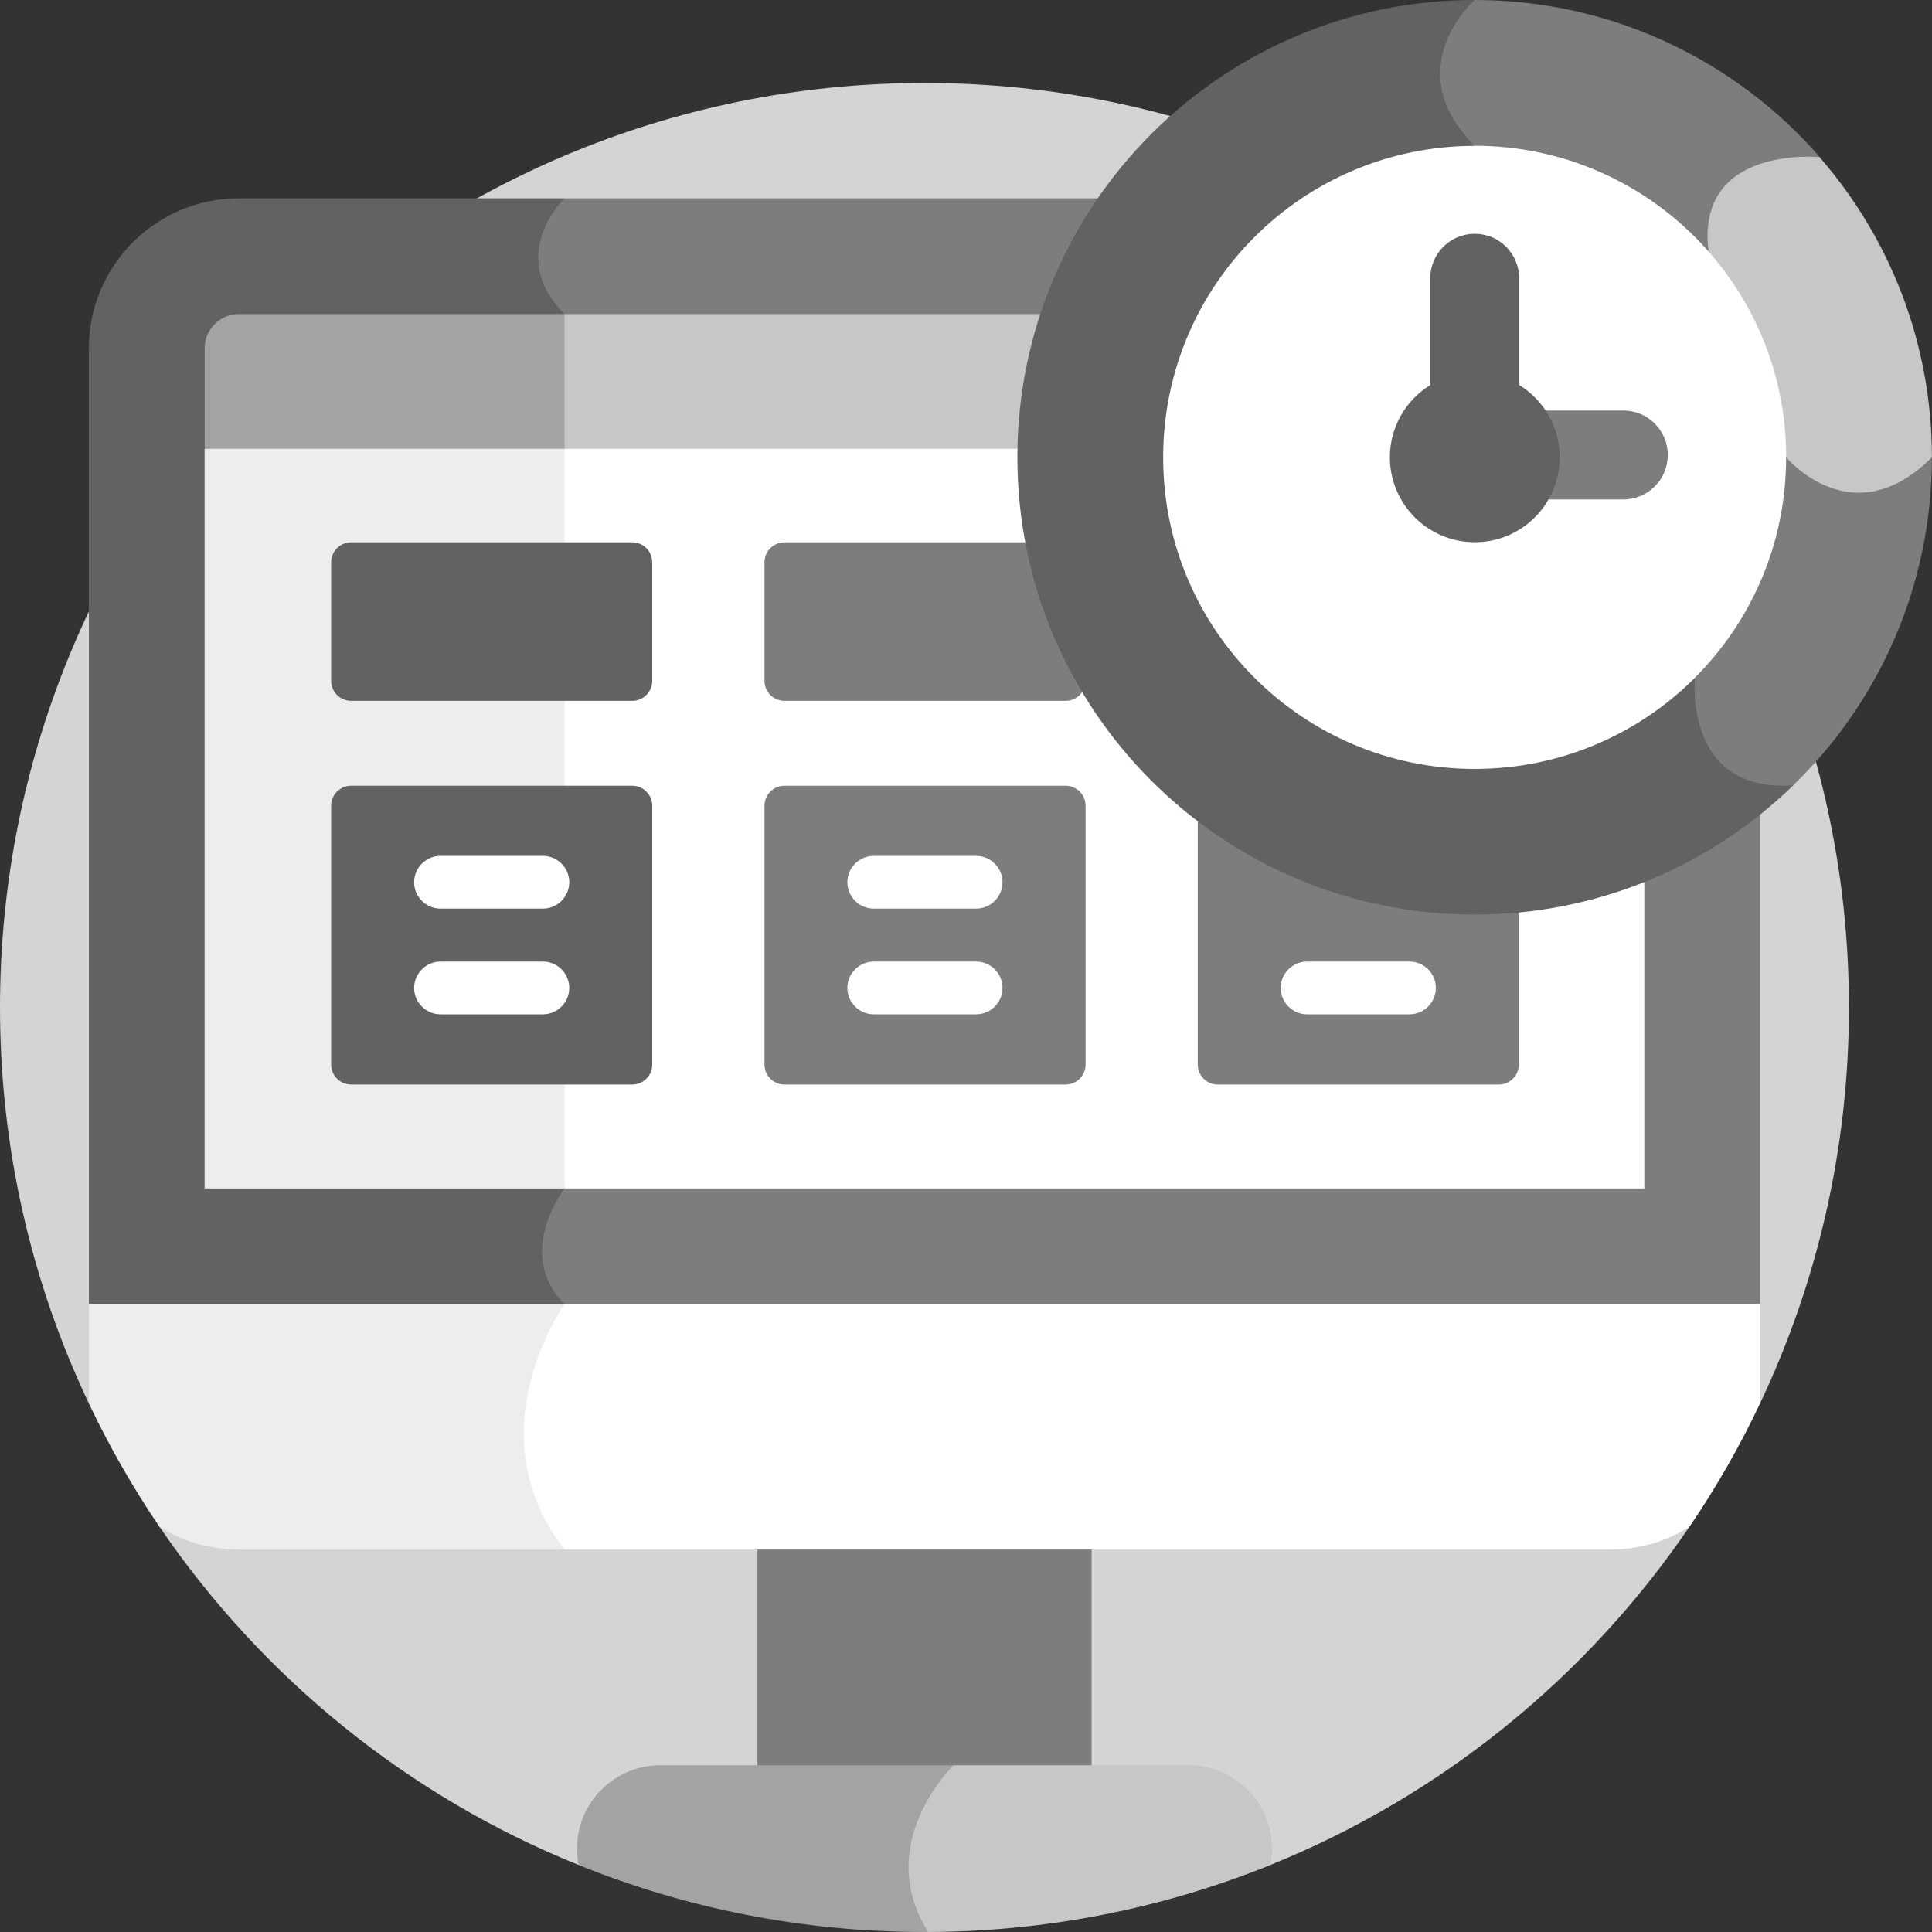 <?xml version="1.0" encoding="UTF-8"?>
<svg id="Capa_2" data-name="Capa 2" xmlns="http://www.w3.org/2000/svg" viewBox="0 0 200 200">
  <rect x="0" y="0" width="200" height="200" fill="#333333" stroke="none"/>
  <defs>
    <style>
      .cls-1 {
        fill: #a3a3a3;
      }

      .cls-1, .cls-2, .cls-3, .cls-4, .cls-5, .cls-6, .cls-7 {
        stroke-width: 0px;
      }

      .cls-2 {
        fill: #7d7d7d;
      }

      .cls-3 {
        fill: #c7c7c7;
      }

      .cls-4 {
        fill: #fff;
      }

      .cls-5 {
        fill: #d4d4d4;
      }

      .cls-6 {
        fill: #ededed;
      }

      .cls-7 {
        fill: #616363;
      }
    </style>
  </defs>
  <g id="Capa_1-2" data-name="Capa 1">
    <g>
      <path class="cls-5" d="m9.21,145.3l6.16,2.4,1.15,10.36c10.6,15.57,25.67,27.86,43.37,35l35.81-6.03,35.81,6.03c17.7-7.15,32.77-19.43,43.37-35v-10.36l7.31-2.4c5.9-12.43,9.21-26.33,9.21-41.01,0-52.85-42.85-95.7-95.7-95.7S0,51.44,0,104.3c0,14.68,3.31,28.58,9.21,41.01Z"/>
      <path class="cls-2" d="m78.41,152.17v40.89h34.59v-40.89h-34.59Z"/>
      <path class="cls-6" d="m9.2,135.01v9.88c0,.14,0,.28.01.42,2.12,4.45,4.56,8.72,7.31,12.76,2.38,1.48,5.19,2.34,8.2,2.34h33.72l9.55-33.07-58.79,7.67Z"/>
      <path class="cls-4" d="m115.16,127.34l-56.72,7.67s-9.47,13.23,0,25.4h108.24c3.01,0,5.82-.86,8.2-2.34,2.75-4.04,5.2-8.31,7.31-12.76,0-.14.01-.28.01-.42v-9.88l-67.04-7.67Z"/>
      <path class="cls-7" d="m58.44,20.53H24.73c-8.57,0-15.53,6.95-15.53,15.53v98.95h49.24l26.86-52.2-26.86-62.27Z"/>
      <path class="cls-2" d="m142.02,20.53H58.44s-6.12,5.86,0,11.98c0,0-4.39,5.5,0,9.89v80.62s-5.23,6.75,0,11.98h123.76v-57.24l-40.18-57.24Z"/>
      <path class="cls-6" d="m70.26,38.3l-49.08,8.17v76.56h37.26l11.82-84.73Z"/>
      <path class="cls-4" d="m118.22,38.3l-59.78,8.17v76.56h111.78V46.47l-52.01-8.17Z"/>
      <path class="cls-7" d="m65.46,56.14h-29.12c-1.13,0-2.06.93-2.06,2.06v12.29c0,1.13.93,2.06,2.06,2.06h29.12c1.13,0,2.06-.93,2.06-2.06v-12.29c0-1.13-.93-2.06-2.06-2.06Z"/>
      <path class="cls-2" d="m110.32,56.14h-29.12c-1.13,0-2.06.93-2.06,2.06v12.29c0,1.13.93,2.06,2.06,2.06h29.12c1.13,0,2.06-.93,2.06-2.06v-12.29c0-1.13-.93-2.06-2.06-2.06Z"/>
      <path class="cls-7" d="m65.46,81.34h-29.12c-1.13,0-2.06.93-2.06,2.06v26.81c0,1.13.93,2.06,2.06,2.06h29.12c1.13,0,2.06-.93,2.06-2.06v-26.81c0-1.13-.93-2.06-2.06-2.06Z"/>
      <path class="cls-2" d="m110.32,81.34h-29.12c-1.13,0-2.06.93-2.06,2.06v26.81c0,1.13.93,2.06,2.06,2.06h29.12c1.13,0,2.06-.93,2.06-2.06v-26.81c0-1.13-.93-2.06-2.06-2.06Z"/>
      <path class="cls-2" d="m155.17,81.34h-29.12c-1.13,0-2.06.93-2.06,2.06v26.81c0,1.13.93,2.06,2.06,2.06h29.12c1.13,0,2.06-.93,2.06-2.06v-26.81c0-1.13-.93-2.06-2.06-2.06Z"/>
      <path class="cls-4" d="m132.58,102.27c0,1.5,1.23,2.73,2.73,2.73h10.6c1.5,0,2.73-1.23,2.73-2.73s-1.23-2.73-2.73-2.73h-10.6c-1.5,0-2.73,1.23-2.73,2.73Z"/>
      <path class="cls-1" d="m58.44,32.51H24.73c-1.95,0-3.54,1.59-3.54,3.54v10.41h37.26l7.26-6.98-7.26-6.98Z"/>
      <path class="cls-3" d="m166.68,32.51H58.44v13.95h111.78v-10.41c0-1.95-1.59-3.54-3.54-3.54Z"/>
      <path class="cls-1" d="m98.71,182.74h-30.35c-4.77,0-8.63,3.86-8.63,8.63,0,.58.06,1.15.17,1.7,11.06,4.47,23.15,6.93,35.81,6.93.13,0,.25,0,.38,0l8.62-6.93-5.99-10.33Z"/>
      <path class="cls-3" d="m96.08,200c12.52-.05,24.48-2.51,35.43-6.93.11-.55.17-1.12.17-1.7,0-4.77-3.86-8.63-8.63-8.63h-24.34s-8.41,8.05-2.63,17.26Z"/>
      <path class="cls-7" d="m176.78,42.77L152.66,0c-26.15,0-47.34,21.19-47.34,47.34s21.19,47.34,47.34,47.34c12.82,0,24.45-5.1,32.98-13.38l-8.86-38.53Z"/>
      <path class="cls-2" d="m188.39,37.26v-21C179.7,6.3,166.91,0,152.66,0c0,0-8.04,7.06,0,15.09,0,0-5.85,5.75,0,11.6v16.08l6.84,10.09s1.32,17.28,15.96,17.28c0,0-1.26,11.93,10.17,11.16,8.86-8.6,14.36-20.64,14.36-33.96l-11.61-10.08Z"/>
      <path class="cls-3" d="m176.88,26.06l8.02,21.28s6.85,8.24,15.09,0c0-11.89-4.39-22.76-11.63-31.07,0,0-12.89-1.29-11.49,9.79Z"/>
      <path class="cls-4" d="m171.57,42.62l-18.91-27.52c-17.81,0-32.25,14.44-32.25,32.25s14.44,32.25,32.25,32.25c8.9,0,16.97-3.61,22.8-9.44l-3.89-27.53Z"/>
      <path class="cls-4" d="m171.56,38.3l-15.8,9.04,3.74,5.53s1.32,17.28,15.96,17.28c5.84-5.84,9.44-13.9,9.44-22.8l-13.35-9.04Z"/>
      <path class="cls-4" d="m152.66,15.09s-5.85,5.75,0,11.6v16.08l3.1,4.57h29.15c0-17.81-14.44-32.25-32.25-32.25Z"/>
      <path class="cls-2" d="m172.65,47.1c0,2.54-2.06,4.6-4.6,4.6h-15.37c-2.54,0-4.6-2.06-4.6-4.6s2.06-4.6,4.6-4.6h15.37c2.54,0,4.6,2.06,4.6,4.6Z"/>
      <path class="cls-7" d="m148.06,39.85v-11.05c0-2.54,2.06-4.6,4.6-4.6s4.6,2.06,4.6,4.6v11.05c2.52,1.55,4.2,4.32,4.2,7.49,0,4.86-3.94,8.79-8.79,8.79s-8.79-3.94-8.79-8.79c0-3.17,1.68-5.94,4.2-7.49Z"/>
      <path class="cls-4" d="m87.72,91.33c0,1.5,1.23,2.73,2.73,2.73h10.6c1.5,0,2.73-1.23,2.73-2.73s-1.23-2.73-2.73-2.73h-10.6c-1.5,0-2.73,1.23-2.73,2.73Z"/>
      <path class="cls-4" d="m87.72,102.27c0,1.5,1.23,2.73,2.73,2.73h10.6c1.5,0,2.73-1.23,2.73-2.73s-1.23-2.73-2.73-2.73h-10.6c-1.5,0-2.73,1.23-2.73,2.73Z"/>
      <path class="cls-4" d="m42.87,91.33c0,1.5,1.23,2.73,2.73,2.73h10.6c1.5,0,2.73-1.23,2.73-2.73s-1.23-2.73-2.73-2.73h-10.6c-1.5,0-2.73,1.23-2.73,2.73Z"/>
      <path class="cls-4" d="m42.87,102.27c0,1.5,1.23,2.73,2.73,2.73h10.6c1.5,0,2.73-1.23,2.73-2.73s-1.23-2.73-2.73-2.73h-10.6c-1.5,0-2.73,1.23-2.73,2.73Z"/>
    </g>
  </g>
</svg>